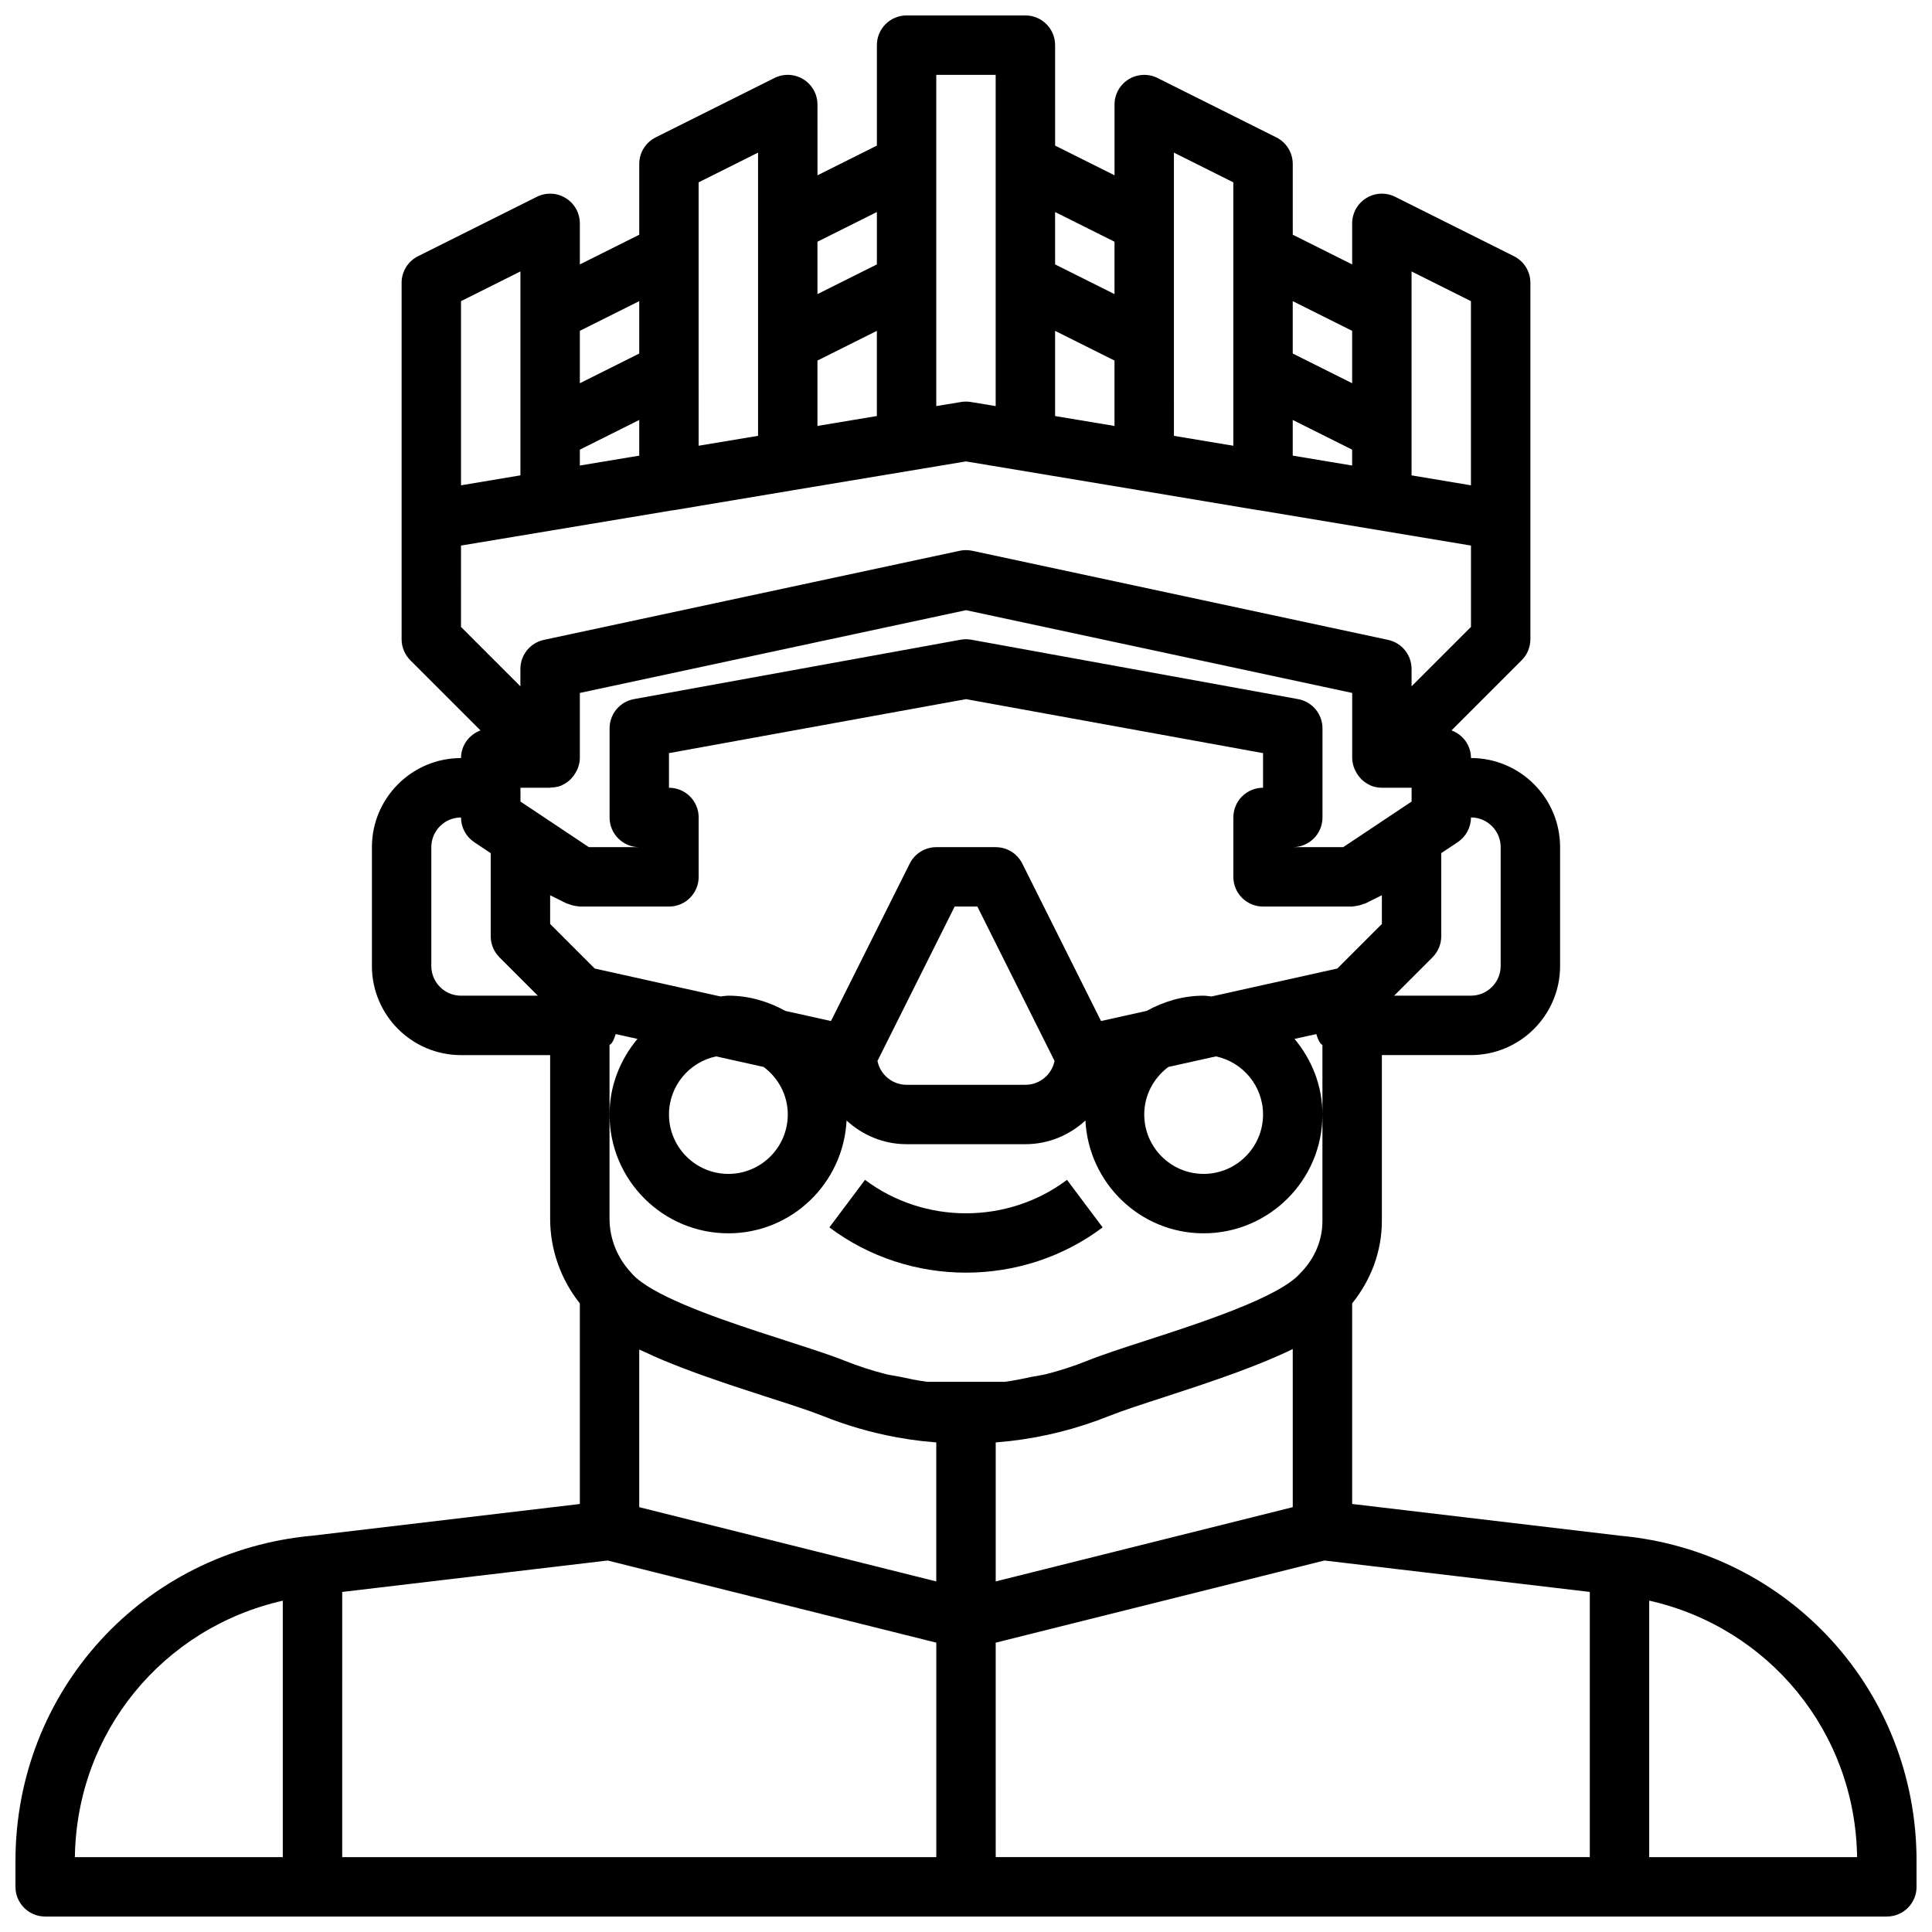 <?xml version="1.0" encoding="UTF-8"?>
<!-- The Best Svg Icon site in the world: iconSvg.co, Visit us! https://iconsvg.co -->
<svg width="800px" height="800px" version="1.1" viewBox="144 144 512 512" xmlns="http://www.w3.org/2000/svg">
 <defs>
  <clipPath id="a">
   <path d="m148.09 148.09h503.81v503.81h-503.81z"/>
  </clipPath>
 </defs>
 <path d="m436.21 469.27-9.441-12.594c-15.758 11.816-37.777 11.816-53.535 0l-9.441 12.594c10.656 8 23.434 11.996 36.211 11.996 12.773 0 25.551-3.996 36.207-11.996z"/>
 <g clip-path="url(#a)">
  <path d="m573.36 550.98-71.023-8.414v-53.16c5.008-6.211 7.871-13.797 7.871-21.883v-43.914h23.617c13.023 0 23.617-10.594 23.617-23.617v-31.488c0-13.023-10.594-23.617-23.617-23.617 0-3.387-2.16-6.215-5.16-7.324l18.598-18.598c1.477-1.473 2.305-3.477 2.305-5.562v-94.465c0-2.984-1.684-5.707-4.352-7.043l-31.488-15.742c-2.438-1.215-5.336-1.094-7.656 0.348-2.32 1.434-3.734 3.965-3.734 6.695v10.879l-15.742-7.871-0.004-18.754c0-2.984-1.684-5.707-4.352-7.043l-31.488-15.742c-2.445-1.207-5.336-1.082-7.656 0.348-2.32 1.434-3.734 3.965-3.734 6.695v18.75l-15.742-7.871-0.004-26.625c0-4.348-3.519-7.871-7.871-7.871h-31.488c-4.352 0-7.871 3.523-7.871 7.871v26.621l-15.742 7.871-0.004-18.746c0-2.731-1.414-5.262-3.734-6.695-2.32-1.438-5.211-1.562-7.656-0.348l-31.488 15.742c-2.668 1.336-4.352 4.062-4.352 7.043v18.75l-15.742 7.871v-10.875c0-2.731-1.414-5.262-3.734-6.695-2.328-1.441-5.219-1.562-7.656-0.348l-31.488 15.742c-2.672 1.336-4.356 4.062-4.356 7.043v94.465c0 2.086 0.832 4.09 2.305 5.566l18.598 18.598c-2.996 1.109-5.156 3.938-5.156 7.324-13.023 0-23.617 10.594-23.617 23.617v31.488c0 13.023 10.594 23.617 23.617 23.617h23.617v43.371c0 8.355 2.918 16.188 7.871 22.438v53.148l-70.816 8.391c-44.898 4.078-78.754 41.156-78.754 86.234v6.832c0 4.348 3.519 7.871 7.871 7.871h488.07c4.352 0 7.871-3.523 7.871-7.871v-6.832c0-45.078-33.855-82.156-78.543-86.215zm-338.67 14.902 70.34-8.332 87.098 21.773v56.832h-157.44zm55.383-213.18c0.926-0.031 1.848-0.176 2.734-0.543 0.008-0.004 0.012-0.008 0.023-0.012 0.074-0.031 0.125-0.086 0.199-0.121 0.785-0.355 1.473-0.836 2.082-1.406 0.203-0.188 0.359-0.395 0.539-0.602 0.441-0.504 0.805-1.043 1.105-1.641 0.125-0.25 0.254-0.48 0.355-0.746 0.324-0.867 0.555-1.781 0.555-2.746v-17.25l102.34-21.934 102.34 21.934v17.25c0 0.965 0.227 1.879 0.555 2.75 0.098 0.262 0.227 0.496 0.352 0.742 0.301 0.598 0.664 1.141 1.105 1.645 0.18 0.207 0.34 0.414 0.539 0.598 0.613 0.57 1.301 1.051 2.086 1.406 0.07 0.031 0.121 0.086 0.191 0.117 0.008 0.004 0.016 0.008 0.023 0.012 0.98 0.406 2.004 0.602 3.019 0.602h7.871v3.66l-18.125 12.086h-13.363c4.352 0 7.871-3.523 7.871-7.871v-23.617c0-3.805-2.723-7.066-6.465-7.746l-86.594-15.742c-0.922-0.168-1.891-0.168-2.812 0l-86.594 15.742c-3.742 0.68-6.461 3.941-6.461 7.746v23.617c0 4.348 3.519 7.871 7.871 7.871h-13.359l-18.129-12.086v-3.66h7.871c0.102 0 0.184-0.051 0.281-0.055zm196.52 190.71-78.719 19.68v-36.84c1.254-0.102 2.523-0.219 3.805-0.359 8.973-1.027 17.812-3.266 26.285-6.656 3.519-1.41 8.68-3.082 14.652-5.019 3.09-1 6.066-1.98 8.961-2.953 0.707-0.238 1.379-0.477 2.074-0.711 2.262-0.77 4.457-1.535 6.578-2.301 0.68-0.246 1.352-0.496 2.016-0.742 2.191-0.809 4.289-1.621 6.297-2.438 0.422-0.172 0.855-0.344 1.266-0.516 2.406-1 4.688-2.016 6.785-3.047zm-7.871-104.06c0 8.684-7.066 15.742-15.742 15.742-8.68 0-15.742-7.062-15.742-15.742 0-5.172 2.543-9.73 6.402-12.602l12.586-2.797c7.125 1.5 12.496 7.828 12.496 15.398zm-125.95 0c0 8.684-7.066 15.742-15.742 15.742-8.68 0-15.742-7.062-15.742-15.742 0-7.57 5.371-13.898 12.496-15.398l12.586 2.797c3.863 2.871 6.402 7.426 6.402 12.602zm157.44-50.492-11.809 11.809-33.328 7.406c-0.707-0.047-1.379-0.211-2.094-0.211-5.504 0-10.605 1.543-15.113 4.035l-12.082 2.684-20.867-41.73c-1.34-2.664-4.062-4.348-7.043-4.348h-15.742c-2.984 0-5.703 1.684-7.043 4.352l-20.867 41.73-12.082-2.684c-4.508-2.496-9.609-4.039-15.113-4.039-0.719 0-1.391 0.164-2.098 0.211l-33.328-7.406-11.809-11.809v-7.617l4.352 2.176c0.156 0.078 0.324 0.066 0.48 0.133 0.609 0.258 1.234 0.43 1.891 0.527 0.266 0.039 0.523 0.105 0.789 0.117 0.125 0.004 0.238 0.051 0.363 0.051h23.617c4.352 0 7.871-3.523 7.871-7.871v-15.742c0-4.348-3.519-7.871-7.871-7.871v-9.176l78.719-14.309 78.719 14.309v9.172c-4.352 0-7.871 3.523-7.871 7.871v15.742c0 4.348 3.519 7.871 7.871 7.871h23.617c0.125 0 0.242-0.047 0.371-0.055 0.254-0.012 0.5-0.074 0.754-0.113 0.664-0.098 1.301-0.27 1.918-0.531 0.156-0.066 0.324-0.055 0.477-0.133l4.352-2.168zm-86.746 36.301c-0.723 3.598-3.906 6.32-7.719 6.32h-31.488c-3.812 0-6.996-2.723-7.719-6.32l20.457-40.914h6.012zm-117.43-4.637c0.57-0.742 0.852-1.617 1.125-2.488l5.773 1.281c-4.551 5.465-7.398 12.387-7.398 20.035 0 17.363 14.121 31.488 31.488 31.488 16.82 0 30.477-13.285 31.328-29.891 4.203 3.859 9.758 6.273 15.902 6.273h31.488c6.144 0 11.699-2.414 15.906-6.277 0.852 16.609 14.508 29.895 31.328 29.895 17.367 0 31.488-14.125 31.488-31.488 0-7.644-2.848-14.57-7.398-20.031l5.773-1.281c0.273 0.871 0.555 1.746 1.125 2.488 0.133 0.172 0.352 0.246 0.496 0.406v46.59c0 5.129-1.984 9.957-5.918 13.945-5.574 6.359-26.77 13.227-40.789 17.77-6.242 2.027-11.641 3.773-15.652 5.387-3.547 1.422-7.176 2.594-10.848 3.531-1.215 0.309-2.461 0.434-3.688 0.691-2.457 0.508-4.914 1.059-7.398 1.352h-20.336c-2.504-0.293-4.973-0.848-7.445-1.363-1.211-0.254-2.441-0.375-3.641-0.684-3.676-0.938-7.305-2.113-10.855-3.535-2.238-0.895-4.953-1.84-7.977-2.844-2.406-0.801-4.996-1.637-7.793-2.535-2.207-0.707-4.621-1.492-7.098-2.301-13.02-4.281-28.477-9.855-33.434-15.277-0.156-0.184-0.305-0.379-0.422-0.496 0 0-0.004 0-0.004-0.004-3.559-3.809-5.629-8.926-5.629-14.18v-46.047c0.148-0.16 0.363-0.234 0.5-0.41zm13.656 83.93c0.875 0.367 1.797 0.734 2.707 1.098 1.547 0.617 3.141 1.234 4.793 1.844 0.992 0.367 1.996 0.738 3.027 1.105 1.785 0.637 3.637 1.277 5.523 1.914 0.953 0.324 1.887 0.648 2.863 0.973 2.812 0.934 5.707 1.879 8.699 2.84 5.766 1.852 11.215 3.606 14.73 5.008 6.356 2.543 12.922 4.441 19.594 5.664 2.227 0.406 4.465 0.742 6.715 1 1.277 0.137 2.539 0.258 3.781 0.355v36.84l-78.719-19.68v-41.777c0.48 0.238 1.055 0.461 1.551 0.695 1.516 0.715 3.074 1.426 4.734 2.121zm88.18 74.867 87.102-21.773 70.34 8.332v70.273h-157.44zm133.82-210.82v31.488c0 4.34-3.527 7.871-7.871 7.871h-20.355l10.18-10.18c1.473-1.477 2.301-3.477 2.301-5.566v-22.027l4.367-2.91c2.191-1.461 3.508-3.918 3.508-6.551 4.344 0 7.871 3.535 7.871 7.875zm-55.105-113.21 15.742 7.871v4.207l-15.742-2.625zm31.488-39.359 15.742 7.871v48.809l-15.742-2.637zm-15.742 15.742v13.883l-15.742-7.871-0.004-13.883zm-47.234-47.23 15.742 7.871 0.004 18.75v51.059l-15.742-2.625-0.004-24.816zm-31.488 69.809v-22.574l15.742 7.871v17.328zm15.746-46.195v13.883l-15.742-7.871-0.004-13.883zm-47.234-44.227h15.742v87.785l-6.59-1.086c-0.418-0.07-0.848-0.105-1.277-0.105s-0.859 0.035-1.285 0.105l-6.59 1.086zm-31.488 75.715 15.742-7.871v22.574l-15.742 2.625zm15.746-39.359v13.883l-15.742 7.871-0.004-13.883zm-47.234-7.871 15.742-7.871 0.004 18.75v56.305l-15.742 2.625-0.004-19.57zm-31.484 75.055v-4.207l15.742-7.871v9.457zm15.742-43.566v13.883l-15.742 7.871v-13.883zm-47.23 0 15.742-7.871v54.039l-15.742 2.637zm0 64.773 56.066-9.344c0.113-0.016 0.227-0.008 0.34-0.027l31.488-5.273c0.004 0 0.008-0.004 0.012-0.004l45.918-7.652 45.922 7.652c0.004 0 0.008 0.004 0.012 0.004l31.488 5.273c0.113 0.02 0.227 0.016 0.34 0.027l56.062 9.344v21.562l-15.742 15.742-0.004-4.609c0-3.715-2.59-6.918-6.219-7.699l-110.21-23.617c-0.547-0.113-1.102-0.172-1.652-0.172-0.555 0-1.105 0.059-1.652 0.172l-110.21 23.617c-3.633 0.781-6.223 3.988-6.223 7.699v4.613l-15.742-15.742zm0 119.29c-4.344 0-7.871-3.531-7.871-7.871v-31.488c0-4.34 3.527-7.871 7.871-7.871 0 2.633 1.316 5.09 3.504 6.551l4.367 2.906v22.027c0 2.086 0.832 4.09 2.305 5.566l10.18 10.18zm-47.234 160.33v67.957h-55.098c0.469-33.164 23.375-60.766 55.098-67.957zm362.11 67.957v-67.977c31.652 7.117 54.625 34.754 55.098 67.977z"/>
 </g>
</svg>